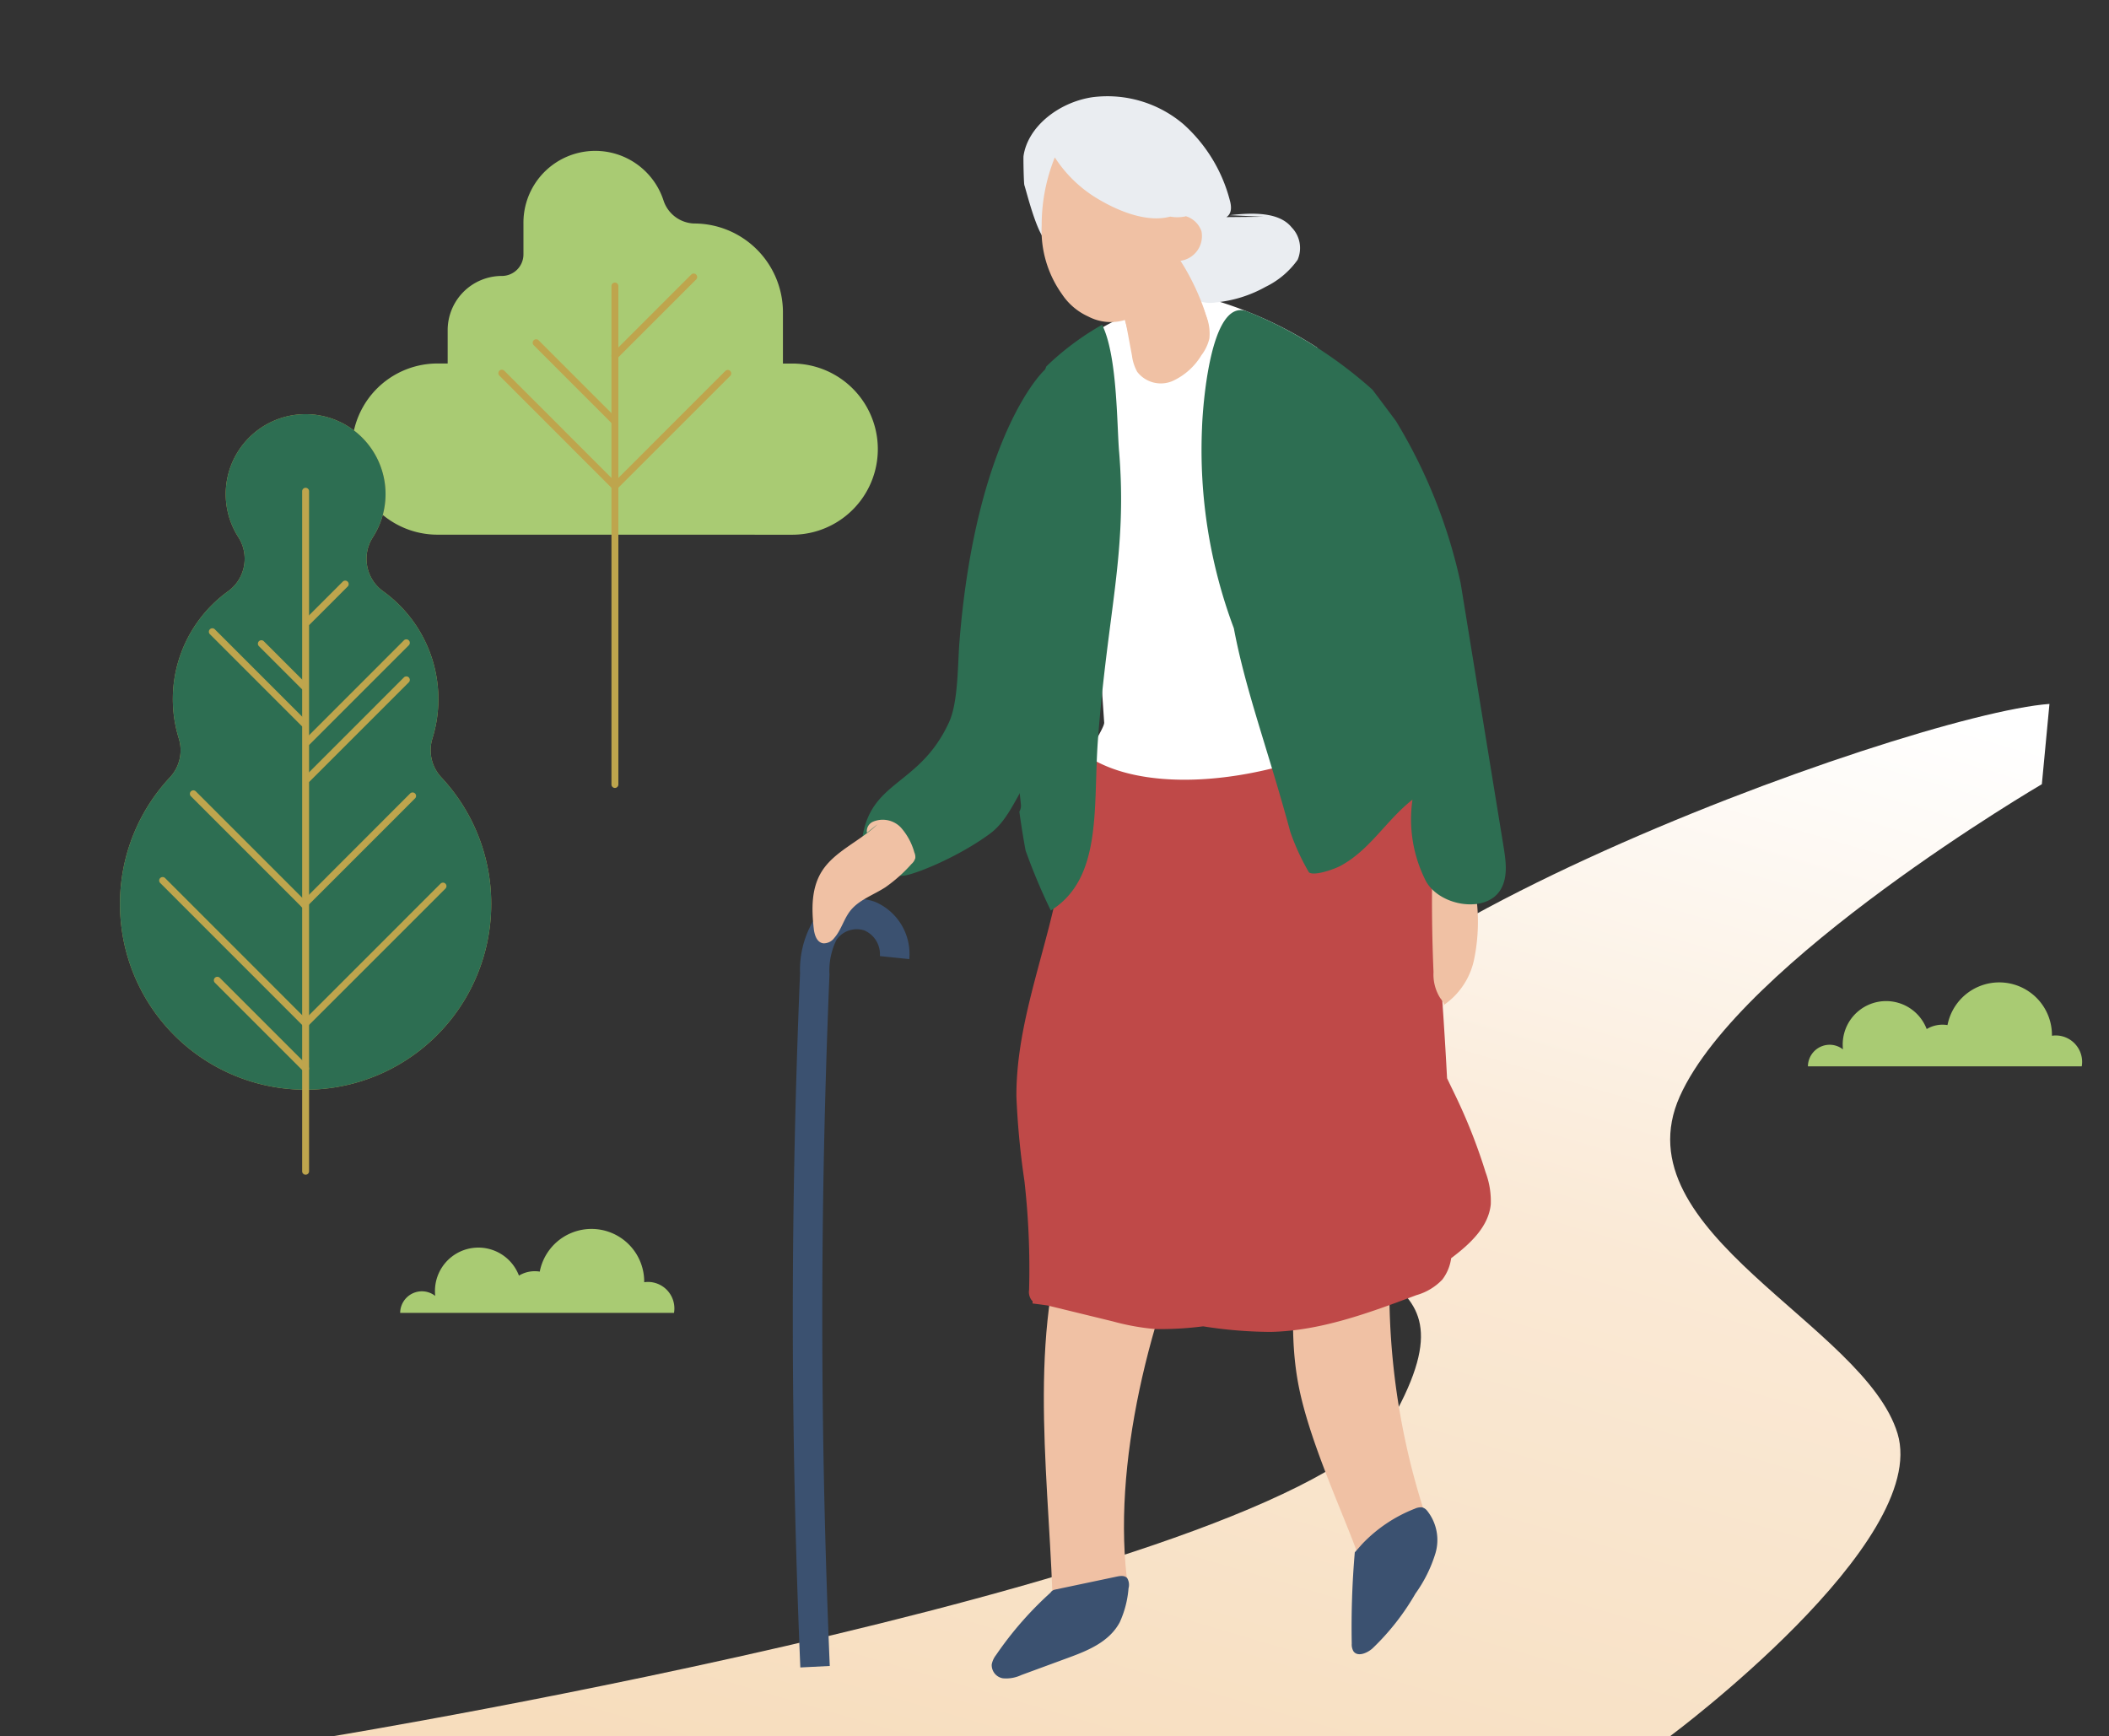 <svg xmlns="http://www.w3.org/2000/svg" width="215" height="177"><rect width="100%" height="100%" fill="#333333" stroke="none"/><defs><linearGradient id="a" x1=".253" y1="1.299" x2=".902" y2="-.011" gradientUnits="objectBoundingBox"><stop offset=".148" stop-color="#f7ddbd"/><stop offset=".619" stop-color="#fae9d5"/><stop offset="1" stop-color="#fff"/></linearGradient></defs><g data-name="グループ 411109"><g data-name="グループ 411096"><path data-name="パス 143352" d="M80.811 54.516a8.726 8.726 0 10-.095-17.452h-.9v-5.219a9.058 9.058 0 00-9.058-9.059 3.407 3.407 0 01-3.123-2.366 7.319 7.319 0 00-14.273 2.358v3.16a2.2 2.2 0 01-2.2 2.195 5.526 5.526 0 00-5.525 5.526v3.4h-.987a8.726 8.726 0 10-.1 17.452z" fill="#a9cb73"/><g data-name="グループ 411091"><path data-name="パス 143353" d="M62.687 80.332a.353.353 0 01-.353-.353V29.164a.353.353 0 01.706 0v50.815a.353.353 0 01-.353.353z" fill="#bea54d"/></g><g data-name="グループ 411092"><path data-name="パス 143354" d="M62.687 36.625a.354.354 0 01-.25-.6l8.044-8.045a.354.354 0 01.5.5l-8.044 8.045a.35.35 0 01-.25.1z" fill="#bea54d"/></g><g data-name="グループ 411093"><path data-name="パス 143355" d="M62.687 49.93a.354.354 0 01-.25-.6l11.516-11.52a.354.354 0 01.5.5L62.936 49.826a.35.35 0 01-.249.104z" fill="#bea54d"/></g><g data-name="グループ 411094"><path data-name="パス 143356" d="M62.687 43.329a.354.354 0 01-.25-.1l-8.043-8.049a.354.354 0 01.5-.5l8.043 8.045a.354.354 0 01-.249.6z" fill="#bea54d"/></g><g data-name="グループ 411095"><path data-name="パス 143357" d="M62.687 49.93a.354.354 0 01-.25-.1L50.922 38.309a.354.354 0 11.5-.5l11.514 11.518a.354.354 0 01-.249.6z" fill="#bea54d"/></g></g><path data-name="パス 143358" d="M208.155 79.951s-30.715 17.985-36.91 31.83 18.842 23.245 22.2 34.375S170.264 177 170.264 177H33.991s99.5-16.386 108.447-33.26-9.476-11-13.694-28.285 65.731-42.64 80.186-43.689" fill="url(#a)"/><g data-name="グループ 411108"><path data-name="パス 143359" d="M45 79.259a4.051 4.051 0 01-.92-3.959 13.554 13.554 0 00-5.012-15.015A4.064 4.064 0 0138 54.794a8.147 8.147 0 10-13.717-.049 4.085 4.085 0 01-1.026 5.529A13.555 13.555 0 0018.231 75.3a4.056 4.056 0 01-.92 3.964A18.857 18.857 0 0012.234 91.9a18.923 18.923 0 1037.844.262A18.861 18.861 0 0045 79.259z" fill="#bea54d"/><path data-name="パス 143360" d="M45 79.259a4.051 4.051 0 01-.92-3.959 13.554 13.554 0 00-5.012-15.015A4.064 4.064 0 0138 54.794a8.147 8.147 0 10-13.717-.049 4.085 4.085 0 01-1.026 5.529A13.555 13.555 0 0018.231 75.3a4.056 4.056 0 01-.92 3.964A18.857 18.857 0 0012.234 91.9a18.923 18.923 0 1037.844.262A18.861 18.861 0 0045 79.259z" fill="#2d6e52"/><g data-name="グループ 411097"><path data-name="パス 143361" d="M31.155 119.764a.353.353 0 01-.353-.353V50.085a.353.353 0 11.706 0v69.326a.353.353 0 01-.353.353z" fill="#bea54d"/></g><g data-name="グループ 411098"><path data-name="パス 143362" d="M31 70.333a.354.354 0 01-.25-.1l-4.367-4.368a.354.354 0 01.5-.5l4.368 4.368a.354.354 0 01-.25.6z" fill="#bea54d"/></g><g data-name="グループ 411099"><path data-name="パス 143363" d="M31 74.111a.354.354 0 01-.25-.1l-9.34-9.341a.354.354 0 11.5-.5l9.341 9.341a.353.353 0 01-.25.6z" fill="#bea54d"/></g><g data-name="グループ 411100"><path data-name="パス 143364" d="M31 92.569a.354.354 0 01-.25-.1l-11.3-11.3a.354.354 0 01.5-.5l11.3 11.3a.354.354 0 01-.25.6z" fill="#bea54d"/></g><g data-name="グループ 411101"><path data-name="パス 143365" d="M31.155 104.7a.352.352 0 01-.249-.1L16.319 90.009a.354.354 0 01.5-.5L31.405 104.1a.354.354 0 01-.25.6z" fill="#bea54d"/></g><g data-name="グループ 411102"><path data-name="パス 143366" d="M31.155 109.291a.352.352 0 01-.249-.1l-9.012-9.013a.354.354 0 01.5-.5l9.012 9.013a.354.354 0 01-.25.6z" fill="#bea54d"/></g><g data-name="グループ 411103"><path data-name="パス 143367" d="M31.315 76a.353.353 0 01-.249-.6l10.121-10.126a.354.354 0 01.5.5L31.565 75.9a.355.355 0 01-.25.1z" fill="#bea54d"/></g><g data-name="グループ 411104"><path data-name="パス 143368" d="M31.315 63.776a.353.353 0 01-.249-.6l3.864-3.864a.354.354 0 11.5.5l-3.864 3.865a.355.355 0 01-.251.099z" fill="#bea54d"/></g><g data-name="グループ 411105"><path data-name="パス 143369" d="M31.315 79.778a.352.352 0 01-.249-.6l10.121-10.126a.354.354 0 01.5.5L31.565 79.675a.351.351 0 01-.25.103z" fill="#bea54d"/></g><g data-name="グループ 411106"><path data-name="パス 143370" d="M31.155 104.7a.354.354 0 01-.249-.6l14.018-14.022a.354.354 0 01.5.5L31.405 104.6a.352.352 0 01-.25.1z" fill="#bea54d"/></g><g data-name="グループ 411107"><path data-name="パス 143371" d="M31 92.569a.354.354 0 01-.25-.6L41.8 80.908a.354.354 0 11.5.5L31.245 92.465a.354.354 0 01-.245.104z" fill="#bea54d"/></g></g><g data-name="長方形 140476" fill="none"><path data-name="長方形 141260" d="M0 0h215v177H0z"/><path data-name="長方形 141261" d="M.5.5h214v176H.5z"/></g><g data-name="グループ 407732"><path data-name="パス 136517" d="M138.728 70.184a189.736 189.736 0 00-4.028-32.775c-.138-.655-.263-1.32-.422-1.969a40.505 40.505 0 00-11.369-5.091c-5.927.432-11.33 2.858-12.559 4.791l.227 7.71c.876 12.769 1.111 18.049 1.988 30.819.039.574-2.053 3.529-1.749 4.018.492.791 1.282 7.7 2.2 7.872 5.4 1.024 19.085-3.9 24.58-4.114 2.121-.083-1.265-4.576.072-6.221 1.108-1.363 1.123-3.284 1.061-5.04z" fill="#fff"/><path data-name="パス 136518" d="M109.615 122.666c-4.941 12.158-2.818 26.59-2.331 39.7l7.716-.5c-1.769-12.369 2.308-28.239 7.674-39.659-3.25-.61-6.5-7.642-9.75-8.252z" fill="#f0c1a4"/><path data-name="パス 136519" d="M132.52 125.069c-.6 5.495-1.189 11.1-.073 16.509 1.241 6.014 4.882 13.541 6.222 17.589a52.975 52.975 0 017.306-2.751 73.805 73.805 0 01-3.586-35.434 56.7 56.7 0 01-10.321 3.3 3.3 3.3 0 00.337 2.409z" fill="#f0c1a4"/><path data-name="パス 136520" d="M151.461 119.56a56.671 56.671 0 00-2.915-7.495c-.337-.713-.691-1.421-1.026-2.137q-.825-15.659-2.7-31.216a2.266 2.266 0 00-.6-1.553 1.857 1.857 0 00-1.383-.167c-2.53.291-1.352-3.252-3.653-2.121-11.431 5.623-23.943 6.1-29.234 1.528-.8-.691-2.992-2.855-3.972-2.4-2.361 1.1.91 4.518 2.818 7.2q-.8 5.76-1.428 11.552c-1.5 6.347-3.79 12.573-3.75 19.074a81.429 81.429 0 00.817 8.58 79.8 79.8 0 01.474 11.092 1.4 1.4 0 00.289 1.1.64.64 0 00.068.048v.245l1.508.2 6.681 1.63a24.27 24.27 0 004.328.781 34.577 34.577 0 004.857-.277h.027a45.02 45.02 0 006.849.566c5.1-.1 10.033-1.933 14.875-3.747a5.834 5.834 0 002.646-1.588 4.627 4.627 0 00.9-2.181l.079-.058c1.84-1.394 3.735-3.136 3.959-5.434a8.349 8.349 0 00-.518-3.238zM108.88 81.322c.231.33.44.648.612.947 0 0-1.265 7.075-1.382 6.883l-.029.162z" fill="#bf4948"/><path data-name="パス 136521" d="M138.113 158.264a88.385 88.385 0 00-.31 9.306 1.391 1.391 0 00.166.769c.415.608 1.372.219 1.928-.263a24.962 24.962 0 004.4-5.608 14.082 14.082 0 002.038-4.109 4.778 4.778 0 00-.851-4.342.985.985 0 00-.514-.341 1.489 1.489 0 00-.749.143 14.805 14.805 0 00-5.381 3.623z" fill="#3b5170"/><path data-name="パス 136522" d="M107.326 162.166a35.668 35.668 0 00-5.782 6.563 2.255 2.255 0 00-.443.956 1.366 1.366 0 001.132 1.42 3.624 3.624 0 001.885-.333l4.813-1.77c1.987-.729 4.148-1.613 5.216-3.6a10.254 10.254 0 00.9-3.471 1.338 1.338 0 00-.131-1.028c-.251-.3-.691-.245-1.063-.167l-6.321 1.331c-.246.051-.57.309-.406.508z" fill="#3b5170"/><path data-name="パス 136523" d="M106.681 37.584c-.092-.13-7.169 6.55-8.872 27.867-.181 2.269-.114 6.113-1.058 8.175-3.029 6.615-8.141 5.863-8.879 12.116a1.9 1.9 0 00.091 1.238 5.3 5.3 0 001.27 1.878c1.084.875 1.465.5 2.841.419 1.074-.063 5.616-1.885 8.87-4.3 1.659-1.227 2.518-3.362 3.614-5.134 1.388-2.244 1.643-5.01 1.823-7.662q.695-10.107.691-20.249c0-3.362 2.275-10.117 1.524-13.364-.426-.512-1.533-.45-1.917-.988z" fill="#2d6e52"/><path data-name="パス 136525" d="M147.114 102.512a7.471 7.471 0 003.152-4.65 18.981 18.981 0 00.309-5.731 7.328 7.328 0 01-4.587-1.766q-.036 4.373.15 8.741a4.519 4.519 0 00.683 2.648c.2.258.479.579.318.865z" fill="#f0c1a4"/><path data-name="パス 136526" d="M114.085 46.052c-.233-2.843-.175-9.818-1.732-12.941a28.1 28.1 0 00-5.694 4.253 77.313 77.313 0 00-4.349 21.846v.053a146.2 146.2 0 00.729 15.685c.031.293.06.586.089.88l.072.477a53.141 53.141 0 01.88 5.766 1.219 1.219 0 01-.163.678c.183 1.331.391 2.657.639 3.972a60.944 60.944 0 002.567 6.108c5.328-3.313 4.292-10.652 4.808-17.456.991-13.071 3-19.023 2.156-29.322z" fill="#2d6e52"/><g data-name="グループ 407508"><path data-name="パス 136348" d="M84.59 169.848c-1.006-23.956-1.019-46.528-.031-70.492a7.106 7.106 0 01.719-3.545 2.519 2.519 0 012.842-.952 2.647 2.647 0 011.58 2.616l2.994.308a5.762 5.762 0 00-3.53-5.855 5.481 5.481 0 00-6.36 2.131 9.917 9.917 0 00-1.245 5.179c-.992 24.054-.982 46.716.03 70.762z" fill="#3b5170"/></g><path data-name="パス 136527" d="M89.451 84.037c-1.76 1.722-4.345 2.723-5.649 4.763-1.11 1.736-1.069 3.886-.842 5.891.071.624.307 1.4.98 1.483a1.329 1.329 0 001.1-.537c.74-.842.982-1.98 1.693-2.844.88-1.069 2.333-1.561 3.524-2.332a15.292 15.292 0 002.663-2.374 1.243 1.243 0 00.392-.616 1.167 1.167 0 00-.1-.565 6.353 6.353 0 00-1.382-2.549 2.554 2.554 0 00-2.816-.59 1.059 1.059 0 00-.635 1.139z" fill="#f0c1a4"/><path data-name="パス 136528" d="M128.782 22.1l-3.76.036c.6-.377.517-1.154.339-1.76a15.718 15.718 0 00-4.713-7.712 11.965 11.965 0 00-9.3-2.751c-3.413.516-6.568 2.993-7.006 5.988-.029.2.023 2.777.085 2.971.307.958 1.545 6.1 2.687 5.924 3.582-.565 2.073-.365 4.074 2.188s8.2-.285 9.81 2.478a2.817 2.817 0 001.012 1.136 3.374 3.374 0 001.923.236 12.938 12.938 0 005.09-1.592 8.6 8.6 0 003.262-2.757 3.017 3.017 0 00-.606-3.3c-1.294-1.609-4.044-1.508-6.335-1.248z" fill="#eaedf1"/><path data-name="パス 136529" d="M122.47 23.545a2.424 2.424 0 00-1.575-1.5l-.093.027a4.068 4.068 0 01-1.508.012c-2.465.667-5.515-.668-7.537-1.907a13.284 13.284 0 01-4.225-4.132 18.465 18.465 0 00-1.339 6.92 11.2 11.2 0 002.074 7.031 6.325 6.325 0 002.653 2.262 4.952 4.952 0 003.753.366 31.326 31.326 0 001.425 4.162c1.493-.062 5.621-2.162 6.971-2.777.64-.292-.823-4.511-2.729-7.42a2.539 2.539 0 002.167-2.863 2.5 2.5 0 00-.03-.173z" fill="#f0c1a4"/><path data-name="パス 136530" d="M114.642 32.212l.754 4.036a4.651 4.651 0 00.533 1.656 3.041 3.041 0 003.59.949 6.658 6.658 0 002.953-2.628 4.533 4.533 0 00.817-1.71 4.789 4.789 0 00-.408-2.495 14.471 14.471 0 00-2.429-4.4 7.452 7.452 0 00-4.224-2.588 3.535 3.535 0 00-1.652.044 3.012 3.012 0 00-1.976 2.784 4.584 4.584 0 001.4 3.254c.587.6 1.335 1.149 1.505 1.972z" fill="#f0c1a4"/><path data-name="パス 136531" d="M153.29 86.38q-2.137-13.1-4.267-26.2l-.125-.754a53.568 53.568 0 00-6.588-16.5c-.8-1.068-1.592-2.137-2.4-3.2a44.236 44.236 0 00-9.647-6.572l-.045-.023q-.428-.211-.86-.415l-.314-.145c-.2-.09-.391-.177-.587-.264-.139-.063-.278-.122-.417-.182-.029-.012-.056-.025-.084-.035-.272-.115-.544-.23-.817-.338-3.822-1.52-4.55 10.16-4.6 11.86a51.747 51.747 0 003.244 20.44c1.207 6.414 3.481 12.356 5.758 20.765a23.415 23.415 0 001.9 4.125c.565.4 2.624-.346 3.232-.676 3.02-1.644 4.618-4.613 7.321-6.741a13.85 13.85 0 001.367 8.3c1.389 2.556 6.149 3.359 7.627.854.746-1.265.534-2.853.3-4.3z" fill="#2d6e52"/></g><path data-name="パス 143372" d="M68.749 133.4a2.7 2.7 0 00-2.688-2.705 2.615 2.615 0 00-.388.032v-.027a5.373 5.373 0 00-10.648-1.056 3.119 3.119 0 00-2.121.406 4.425 4.425 0 00-8.562 1.6 4.584 4.584 0 00.025.471 2.2 2.2 0 00-1.359-.471 2.22 2.22 0 00-2.213 2.2H68.71a2.693 2.693 0 00.039-.45z" fill="#a9cb73"/><path data-name="パス 143373" d="M212.261 108.266a2.7 2.7 0 00-2.688-2.7 2.639 2.639 0 00-.389.031v-.031a5.373 5.373 0 00-10.648-1.057 3.14 3.14 0 00-2.121.406 4.425 4.425 0 00-8.561 1.6 4.587 4.587 0 00.024.471 2.194 2.194 0 00-1.358-.471 2.22 2.22 0 00-2.213 2.2h27.913a2.7 2.7 0 00.041-.449z" fill="#a9cb73"/></g></svg>